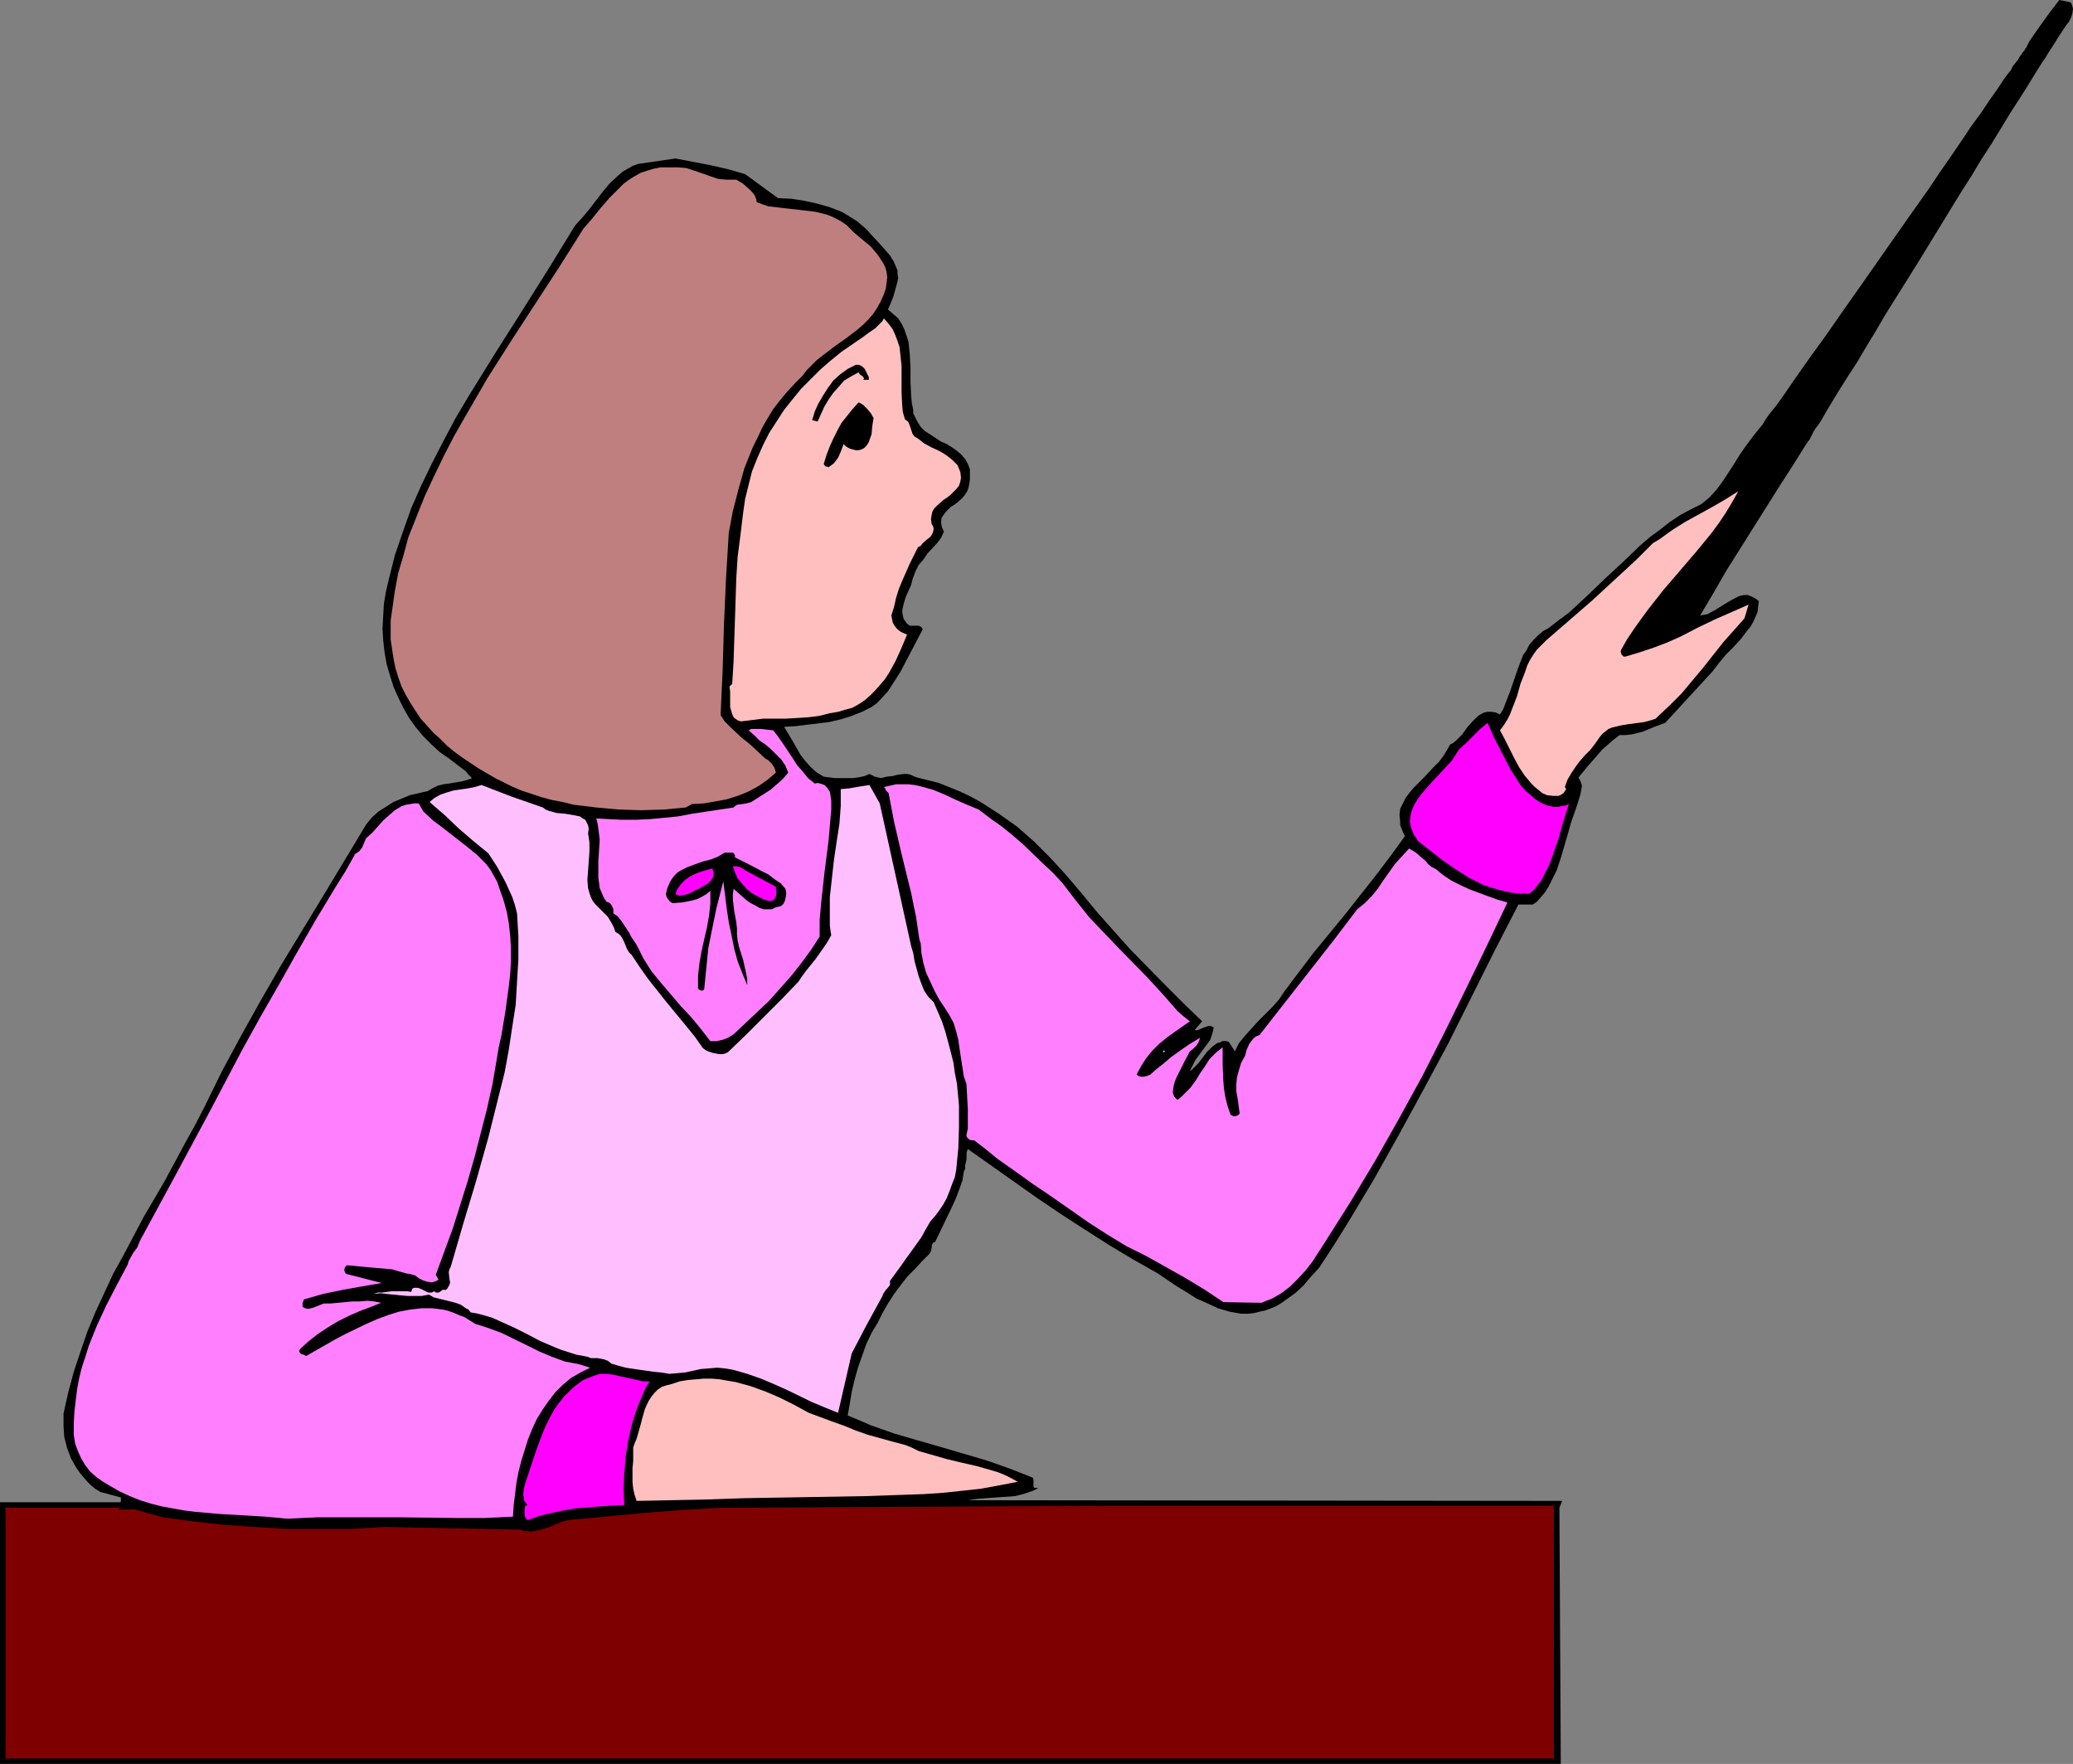 <?xml version="1.0" encoding="UTF-8" standalone="no"?>
<svg
   version="1.0"
   width="129.766mm"
   height="110.401mm"
   id="svg22"
   sodipodi:docname="Presenter 21.wmf"
   xmlns:inkscape="http://www.inkscape.org/namespaces/inkscape"
   xmlns:sodipodi="http://sodipodi.sourceforge.net/DTD/sodipodi-0.dtd"
   xmlns="http://www.w3.org/2000/svg"
   xmlns:svg="http://www.w3.org/2000/svg">
  <rect width="100%" height="100%" fill="#808080" stroke="none"/>
  <sodipodi:namedview
     id="namedview22"
     pagecolor="#ffffff"
     bordercolor="#000000"
     borderopacity="0.25"
     inkscape:showpageshadow="2"
     inkscape:pageopacity="0.0"
     inkscape:pagecheckerboard="0"
     inkscape:deskcolor="#d1d1d1"
     inkscape:document-units="mm" />
  <defs
     id="defs1">
    <pattern
       id="WMFhbasepattern"
       patternUnits="userSpaceOnUse"
       width="6"
       height="6"
       x="0"
       y="0" />
  </defs>
  <path
     style="fill:#000000;fill-opacity:1;fill-rule:evenodd;stroke:none"
     d="m 490.132,0.97 0.162,0.485 0.162,0.646 -0.162,1.131 -0.323,0.97 -0.485,0.97 -0.646,0.808 -0.646,0.97 -0.646,0.97 -0.646,0.97 -0.485,0.808 -0.485,0.808 -0.646,0.97 -0.646,0.97 -0.646,1.131 -0.808,1.131 -1.616,2.586 -1.778,2.909 -1.939,3.07 -2.101,3.232 -2.262,3.717 -2.262,3.717 -2.424,3.717 -2.424,4.04 -2.586,4.04 -10.181,16.645 -5.171,8.242 -2.424,3.879 -2.262,3.879 -2.262,3.717 -2.101,3.555 -2.101,3.232 -1.939,3.07 -1.778,2.909 -1.454,2.424 -0.646,1.131 -0.646,1.131 -0.646,0.97 -0.646,0.808 -0.485,0.808 -0.323,0.646 -0.323,0.646 -0.323,0.646 -0.323,0.323 -0.162,0.323 -0.162,0.162 v 0 l -3.232,5.171 -3.232,5.01 -6.302,10.02 -6.302,10.02 -3.07,5.333 -3.07,5.171 0.808,-0.162 0.97,-0.162 0.808,-0.485 0.97,-0.485 1.778,-1.131 1.616,-0.97 1.778,-0.97 0.808,-0.323 0.808,-0.162 h 0.97 l 0.808,0.323 0.97,0.485 0.808,0.646 -0.162,1.293 -0.162,1.293 -0.485,1.131 -0.485,1.131 -0.646,1.131 -0.808,0.97 -1.454,1.939 -1.778,1.939 -1.778,1.778 -1.616,1.939 -1.616,2.101 -11.15,12.12 -2.586,0.97 -2.747,1.131 -1.293,0.323 -1.293,0.323 -1.454,0.162 h -1.454 l -1.454,1.131 -1.293,1.131 -1.293,1.131 -1.131,1.293 -2.262,2.586 -2.262,2.747 0.485,0.97 0.323,0.97 -0.162,0.97 -0.162,0.97 -0.646,2.101 -0.646,1.939 -0.97,2.747 -0.808,2.909 -1.616,5.495 -0.97,2.909 -1.293,2.586 -0.646,1.293 -0.808,1.293 -0.97,1.131 -0.97,1.131 -0.485,0.323 -0.485,0.323 h -1.131 -0.646 -0.485 -1.131 l -5.656,10.989 -5.494,10.989 -5.494,10.989 -5.818,10.828 -5.818,10.666 -5.979,10.666 -6.302,10.504 -3.232,5.171 -3.394,5.171 -1.939,2.101 -1.778,2.101 -1.939,1.778 -2.262,1.616 -1.131,0.808 -1.131,0.646 -1.131,0.485 -1.293,0.485 -1.454,0.323 -1.293,0.323 -1.454,0.162 h -1.616 l -2.747,-0.485 -2.747,-0.808 -2.424,-1.131 -2.586,-1.131 -2.262,-1.454 -2.424,-1.454 -4.525,-3.071 -5.979,-3.394 -5.656,-3.394 -5.818,-3.717 -5.494,-3.555 -5.494,-3.717 -5.494,-3.879 -10.989,-7.757 -0.162,0.323 -0.162,0.646 v 1.454 l -0.323,1.454 v 0.808 l -0.323,0.646 -0.323,2.101 -0.808,2.262 -0.808,2.101 -0.97,2.101 -1.939,4.04 -1.939,4.04 -0.485,0.162 -0.162,0.323 -0.162,0.323 v 0.485 l -0.162,0.808 -0.162,0.323 -0.162,0.323 -1.778,1.778 -1.778,1.939 -1.778,1.778 -1.616,2.101 -1.454,1.939 -1.454,2.262 -1.293,2.262 -1.131,2.262 -1.454,2.424 -1.293,2.747 -0.97,2.747 -0.97,2.747 -0.808,2.909 -0.646,2.747 -0.485,2.909 -0.485,2.747 2.747,1.131 2.586,1.131 5.494,1.939 5.494,1.616 5.656,1.616 10.989,3.232 5.494,1.939 5.333,2.101 0.162,0.485 v 0.323 0.97 0.323 l 0.162,0.323 h 0.323 0.323 0.323 l -0.808,0.485 -0.808,0.323 -1.939,0.646 -1.939,0.485 -2.262,0.162 -2.262,0.162 -2.262,0.162 -2.101,0.162 -2.262,0.323 140.592,0.162 -0.646,1.616 0.323,60.602 H 0 v -61.895 h 28.442 l 0.162,-0.162 v -0.323 -0.323 -0.323 l -2.424,-0.646 -1.131,-0.323 -1.293,-0.323 -1.293,-0.808 -0.97,-0.808 -0.97,-0.97 -0.808,-0.97 -0.808,-0.97 -0.808,-1.131 -0.646,-1.131 -0.646,-1.131 -0.485,-1.293 -0.485,-1.293 -0.646,-2.586 -0.162,-2.586 v -2.909 l 1.131,-5.01 1.293,-4.848 1.616,-4.848 1.616,-4.687 1.939,-4.687 2.101,-4.525 2.101,-4.525 2.424,-4.363 4.686,-8.888 5.01,-8.565 4.686,-8.727 2.424,-4.363 2.262,-4.363 4.202,-8.565 4.525,-8.403 4.686,-8.403 4.848,-8.403 10.019,-16.484 10.019,-16.645 1.293,-1.616 1.616,-1.454 1.778,-1.131 1.778,-1.131 1.939,-0.808 1.939,-0.808 2.101,-0.485 2.101,-0.485 1.131,-0.646 1.293,-0.646 1.293,-0.323 1.293,-0.162 2.909,-0.485 1.293,-0.323 1.293,-0.485 -0.808,-0.808 -0.646,-0.808 -1.939,-1.454 -2.101,-1.616 -2.101,-1.454 -1.939,-1.778 -1.939,-1.939 -1.778,-2.101 -1.616,-2.262 -1.293,-2.262 -1.293,-2.586 -1.131,-2.586 -0.808,-2.586 -0.808,-2.747 -0.485,-2.747 -0.323,-2.909 -0.162,-2.747 0.162,-2.909 0.162,-2.909 0.485,-2.909 0.646,-2.747 1.454,-5.818 1.939,-5.656 1.939,-5.495 2.424,-5.495 2.586,-5.333 2.747,-5.333 2.747,-5.171 3.07,-5.171 6.302,-10.181 6.464,-10.181 6.302,-10.02 3.07,-5.01 3.07,-5.01 1.778,-1.939 1.616,-1.939 1.616,-2.101 1.616,-2.101 1.616,-1.939 1.939,-1.778 1.131,-0.97 1.131,-0.646 1.131,-0.646 1.293,-0.485 8.888,-1.293 4.202,0.808 4.202,0.808 4.202,0.97 3.878,1.131 7.757,5.656 3.232,0.162 3.07,0.485 2.909,0.646 2.909,0.808 2.909,1.131 1.131,0.646 1.293,0.808 1.293,0.808 1.131,0.97 1.131,0.97 0.97,1.131 2.262,2.424 1.131,1.293 1.131,1.293 0.808,1.293 0.646,1.454 0.323,0.808 v 0.808 l 0.162,0.97 -0.162,0.808 -0.485,1.778 -0.485,1.778 -0.646,1.616 -0.646,1.454 1.293,1.131 1.131,0.97 0.808,1.293 0.646,1.293 0.485,1.454 0.485,1.454 0.162,1.454 0.162,1.616 0.162,3.07 v 3.394 l 0.162,3.394 0.162,1.616 0.323,1.616 v 0.808 l 0.323,0.646 0.646,1.293 0.808,1.293 0.97,0.97 1.293,0.808 2.424,1.616 1.454,0.646 1.293,0.808 1.131,0.808 0.97,0.808 0.97,1.131 0.646,1.131 0.485,1.293 v 0.808 0.808 0.808 l -0.162,0.97 -0.162,0.97 -0.323,0.808 -0.485,0.808 -0.646,0.808 -1.293,1.131 -0.646,0.485 -0.808,0.485 -1.131,1.131 -0.485,0.646 -0.485,0.646 -0.162,0.646 v 0.808 l 0.162,0.97 0.485,0.97 -0.646,1.454 -0.97,1.293 -2.262,2.424 -0.97,1.454 -1.131,1.293 -0.808,1.616 -0.646,1.778 -0.323,1.293 -0.646,1.454 -0.646,1.454 -0.485,1.616 -0.323,1.454 v 0.646 l 0.162,0.808 0.162,0.646 0.323,0.485 0.485,0.646 0.646,0.485 h 0.808 1.293 l 0.323,0.162 0.323,0.162 0.323,0.485 -5.333,10.181 -1.454,2.262 -1.454,2.262 -1.778,1.939 -0.97,0.97 -1.131,0.808 -2.262,1.131 -2.424,0.97 -2.586,0.808 -2.747,0.646 -2.586,0.323 -2.747,0.323 -2.586,0.323 -2.747,0.162 1.939,3.232 1.939,3.394 1.131,1.454 1.293,1.454 1.454,1.293 1.616,0.97 2.586,0.323 h 2.909 1.454 l 1.293,-0.162 1.454,-0.323 1.131,-0.485 0.646,0.323 0.646,0.323 0.646,0.162 0.808,0.162 1.293,-0.323 1.454,-0.162 1.293,-0.323 1.454,-0.162 h 0.646 l 0.808,0.162 0.646,0.323 0.808,0.323 2.586,0.646 2.586,0.646 2.424,0.97 2.424,0.97 2.424,1.131 2.424,1.293 2.262,1.454 2.262,1.454 4.363,3.071 4.04,3.555 3.878,3.879 3.555,3.879 3.717,4.363 3.717,4.525 3.878,4.363 4.04,4.525 8.565,8.727 4.202,4.202 4.202,4.04 -1.778,2.101 h 0.646 l 0.485,-0.162 1.131,-0.485 0.485,-0.162 0.485,-0.162 h 0.646 l 0.646,0.323 -0.162,0.808 -0.162,0.646 -0.485,1.454 -0.808,1.131 -0.97,1.293 -1.778,2.424 -0.646,1.293 -0.646,1.293 0.485,-0.323 0.485,-0.485 1.131,-1.131 1.939,-2.586 1.131,-1.131 0.646,-0.485 0.646,-0.485 0.646,-0.162 0.646,-0.323 h 0.808 l 0.646,0.162 1.454,2.262 0.97,-1.939 1.454,-1.778 1.454,-1.616 1.616,-1.778 3.232,-3.232 1.616,-1.778 1.293,-1.939 3.394,-4.525 3.555,-4.687 7.434,-9.05 7.272,-9.211 3.555,-4.687 3.394,-4.687 -0.485,-0.97 -0.323,-0.808 -0.323,-0.808 v -0.808 l -0.162,-1.616 0.162,-1.454 0.646,-1.293 0.646,-1.293 0.97,-1.293 0.97,-1.131 2.424,-2.424 2.262,-2.424 1.293,-1.293 0.97,-1.293 0.808,-1.293 0.808,-1.454 0.646,-0.323 0.808,-0.646 1.454,-1.454 1.131,-1.616 1.293,-1.454 0.646,-0.646 0.646,-0.646 0.808,-0.485 0.646,-0.323 0.808,-0.162 h 0.97 l 0.97,0.162 0.97,0.485 0.808,-1.293 0.485,-1.293 1.131,-2.909 1.939,-5.656 1.131,-2.909 0.808,-1.131 0.646,-1.293 0.97,-1.131 1.131,-1.131 1.131,-0.97 1.454,-0.808 2.262,-1.778 2.424,-1.778 4.363,-4.04 4.202,-4.04 4.363,-4.04 4.202,-4.04 2.101,-1.778 2.424,-1.778 2.262,-1.778 2.424,-1.616 2.424,-1.293 2.586,-1.293 0.97,-0.808 0.97,-0.808 1.616,-1.778 1.454,-1.939 2.747,-4.202 1.293,-2.101 1.454,-2.101 1.454,-1.939 0.485,-0.646 0.646,-0.808 0.646,-0.808 0.808,-0.97 0.646,-1.131 0.808,-1.131 1.939,-2.424 1.939,-2.747 2.101,-3.07 2.262,-3.232 2.424,-3.394 2.586,-3.555 2.586,-3.717 2.586,-3.717 2.747,-3.879 11.312,-16.161 5.494,-7.757 2.586,-3.879 2.586,-3.717 2.424,-3.555 2.262,-3.394 2.262,-3.07 1.939,-2.909 1.939,-2.747 1.616,-2.424 0.808,-1.131 0.808,-0.97 0.485,-0.97 0.646,-0.808 0.646,-0.808 0.323,-0.646 0.485,-0.646 0.323,-0.485 0.323,-0.323 0.162,-0.323 v -0.162 h 0.162 l 0.808,-1.616 0.97,-1.454 1.939,-2.747 2.101,-2.909 L 487.223,0 l 1.616,0.323 0.808,0.162 0.323,0.162 z"
     id="path1" />
  <path
     style="fill:#bf7f7f;fill-opacity:1;fill-rule:evenodd;stroke:none"
     d="m 174.205,42.502 1.616,0.97 1.454,1.293 0.646,0.646 0.646,0.808 0.323,0.808 0.162,0.808 1.293,0.485 1.454,0.485 2.747,0.323 5.656,0.646 2.747,0.323 2.586,0.646 1.293,0.485 1.293,0.646 1.131,0.646 1.131,0.808 1.778,1.778 1.939,1.616 1.939,1.616 1.616,1.939 0.646,0.97 0.646,0.97 0.485,0.97 0.323,1.131 0.162,1.293 -0.162,1.293 -0.162,1.293 -0.485,1.454 -0.808,1.778 -0.808,1.454 -0.97,1.454 -1.131,1.293 -1.131,1.131 -1.293,1.131 -2.747,2.101 -2.747,1.939 -2.747,2.101 -1.454,1.131 -2.424,2.424 -0.97,1.293 -1.939,1.939 -1.778,1.939 -1.616,1.939 -1.616,2.101 -1.293,2.101 -1.293,2.262 -1.131,2.424 -1.131,2.262 -0.97,2.424 -0.97,2.424 -1.454,5.171 -1.293,5.01 -0.97,5.171 -0.646,10.666 -0.485,10.828 -0.323,10.989 -0.485,10.666 0.97,1.454 1.293,1.293 2.747,2.586 1.454,1.131 1.293,1.131 2.747,2.586 0.808,0.485 0.808,0.808 0.646,0.97 0.323,1.131 -2.101,1.778 -2.101,1.454 -2.424,1.293 -2.424,0.97 -2.586,0.808 -2.586,0.485 -2.747,0.485 -2.909,0.162 -1.454,0.808 -5.171,0.485 -5.333,0.162 -5.333,-0.162 -5.333,-0.485 -5.333,-0.646 -2.586,-0.646 -2.586,-0.485 -2.424,-0.646 -2.424,-0.808 -2.424,-0.808 -2.262,-0.97 -3.878,-1.939 -3.878,-2.262 -3.878,-2.586 -1.778,-1.293 -1.778,-1.454 -1.616,-1.616 -1.778,-1.616 -1.454,-1.616 -1.454,-1.616 -1.293,-1.939 -1.131,-1.778 -1.131,-1.939 -0.97,-1.939 -0.808,-2.262 -0.646,-2.101 -0.485,-2.424 -0.323,-2.101 -0.323,-2.262 v -2.262 -2.262 l 0.323,-2.262 0.646,-4.525 0.808,-4.363 1.293,-4.363 1.131,-4.202 1.939,-4.848 1.939,-4.848 2.262,-4.848 2.262,-4.687 2.424,-4.687 2.586,-4.525 5.333,-9.211 5.656,-8.888 11.474,-17.615 5.494,-8.727 2.101,-2.424 1.939,-2.424 2.101,-2.424 2.262,-2.262 1.131,-1.131 1.293,-0.97 1.293,-0.808 1.454,-0.808 1.454,-0.485 1.616,-0.485 1.616,-0.323 h 1.939 1.131 1.131 l 1.939,0.162 1.939,0.646 1.939,0.646 1.778,0.646 1.939,0.646 1.939,0.162 h 1.131 z"
     id="path2" />
  <path
     style="fill:#ffbfbf;fill-opacity:1;fill-rule:evenodd;stroke:none"
     d="m 214.12,99.225 0.485,0.323 0.323,0.323 0.323,0.808 0.323,0.97 0.323,0.97 0.485,0.646 0.808,0.485 1.454,1.131 1.778,0.97 1.778,0.808 1.616,0.97 1.454,1.131 0.646,0.646 0.646,0.646 0.323,0.808 0.323,0.808 0.162,1.293 -0.162,0.97 -0.323,0.97 -0.646,0.808 -0.646,0.646 -0.808,0.808 -0.646,0.485 -0.97,0.646 -1.454,1.293 -0.646,0.646 -0.485,0.808 -0.162,0.808 -0.162,0.97 0.162,1.131 0.323,0.485 0.162,0.646 -0.162,0.808 -0.323,0.646 -0.323,0.485 -0.646,0.485 -1.131,0.97 -0.485,0.646 -0.646,0.323 -1.939,3.879 -1.778,4.04 -0.808,1.939 -0.646,2.101 -0.485,2.101 -0.646,2.101 0.162,0.808 0.162,0.808 0.323,0.646 0.485,0.646 0.485,0.485 0.646,0.485 1.454,0.646 -1.293,3.071 -1.454,3.232 -1.616,2.909 -0.97,1.454 -1.131,1.293 -1.131,1.293 -1.131,1.131 -1.293,1.131 -1.454,0.97 -1.454,0.808 -1.778,0.485 -1.616,0.485 -1.939,0.323 -2.586,0.646 -2.586,0.323 -2.586,0.162 -2.747,0.162 h -2.747 -2.586 l -2.586,0.323 -2.586,0.323 -0.646,-0.162 -0.485,-0.323 -0.485,-0.323 -0.323,-0.485 -0.323,-0.97 -0.323,-1.131 v -2.424 -1.293 l -0.162,-1.131 0.646,-0.646 0.162,-2.586 0.162,-2.586 0.162,-5.01 0.162,-4.848 0.323,-10.02 0.323,-5.01 0.646,-5.01 0.646,-5.333 0.485,-3.394 0.808,-3.232 0.808,-3.232 1.293,-3.232 1.293,-2.909 1.454,-2.909 1.778,-2.747 1.778,-2.747 1.939,-2.424 2.101,-2.586 2.262,-2.262 2.262,-2.262 2.424,-2.101 2.586,-2.101 2.586,-1.778 2.586,-1.778 0.646,-0.485 0.646,-0.485 1.454,-0.97 1.131,-1.131 0.646,-0.646 0.323,-0.646 1.131,1.293 0.97,1.293 0.646,1.454 0.485,1.293 0.485,1.454 0.162,1.454 0.323,3.07 v 3.232 3.07 l 0.162,3.232 0.162,1.454 z"
     id="path3" />
  <path
     style="fill:#000000;fill-opacity:1;fill-rule:evenodd;stroke:none"
     d="m 205.555,89.206 v 0.646 h -1.293 l 0.162,-0.323 -0.162,-0.323 -0.323,-0.323 -0.323,-0.162 -0.323,-0.323 -0.162,-0.323 -1.778,0.97 -1.616,0.97 -1.293,1.454 -1.293,1.454 -1.131,1.616 -0.97,1.616 -1.616,3.555 -1.293,-0.323 0.646,-2.101 0.808,-1.778 1.131,-1.939 1.131,-1.778 1.293,-1.778 1.616,-1.454 1.778,-1.293 1.939,-0.97 h 0.646 l 0.485,0.162 0.485,0.323 0.485,0.485 0.485,0.97 z"
     id="path4" />
  <path
     style="fill:#000000;fill-opacity:1;fill-rule:evenodd;stroke:none"
     d="m 206.686,98.902 -0.323,1.939 -0.162,1.939 -0.323,0.808 -0.323,0.97 -0.485,0.808 -0.646,0.646 -0.646,0.323 -0.646,0.162 h -0.646 l -0.646,-0.162 -0.646,-0.162 -0.646,-0.323 -0.485,-0.323 -0.485,-0.485 -0.646,1.778 -0.646,1.454 -0.485,0.646 -0.485,0.646 -0.646,0.485 -0.646,0.485 -0.323,-0.162 h -0.323 l -0.323,-0.323 -0.162,-0.323 0.646,-2.101 0.808,-2.101 0.808,-1.778 0.97,-1.939 0.97,-1.778 1.293,-1.616 1.293,-1.616 1.454,-1.616 0.646,0.323 0.485,0.323 0.97,0.97 0.808,0.97 z"
     id="path5" />
  <path
     style="fill:#ffbfbf;fill-opacity:1;fill-rule:evenodd;stroke:none"
     d="m 411.272,116.194 -1.454,2.586 -1.454,2.424 -1.616,2.424 -1.778,2.424 -3.717,4.525 -3.878,4.525 -3.878,4.525 -3.555,4.525 -1.778,2.424 -1.616,2.262 -1.616,2.424 -1.454,2.586 v 0.485 l 0.162,0.485 0.485,0.485 h 0.485 l 3.232,-0.97 3.394,-1.131 3.394,-1.293 3.232,-1.454 3.717,-1.939 4.04,-1.939 4.04,-1.778 4.04,-1.778 -0.97,3.232 -2.424,2.747 -2.586,2.909 -4.848,6.141 -2.586,3.07 -2.424,2.909 -2.747,2.747 -2.747,2.586 -0.646,0.646 -0.97,0.323 -1.778,0.485 -3.717,0.485 -1.939,0.323 -1.939,0.485 -0.808,0.323 -0.808,0.646 -0.646,0.485 -0.646,0.808 -1.131,1.616 -1.131,1.454 -1.293,1.293 -1.131,1.293 -0.97,1.293 -0.97,1.454 -0.97,1.616 -0.646,1.778 0.323,0.485 -0.323,0.485 -0.323,0.485 -0.485,0.323 -0.646,0.323 h -1.293 l -1.454,-0.162 -1.131,-0.485 -0.97,-0.808 -0.808,-0.646 -0.808,-0.808 -1.616,-1.939 -1.293,-1.939 -1.131,-2.101 -1.131,-2.262 -1.131,-2.262 -1.131,-2.101 0.97,-1.293 0.808,-1.293 0.646,-1.293 0.485,-1.293 1.131,-2.909 0.808,-2.909 1.131,-2.909 0.485,-1.454 0.646,-1.293 0.808,-1.293 0.808,-1.131 1.131,-1.131 1.131,-1.131 10.827,-9.373 10.504,-9.696 1.293,-1.293 1.293,-1.293 1.293,-1.293 1.616,-0.97 2.909,-2.101 3.07,-1.939 3.232,-1.778 3.232,-1.778 3.07,-1.778 z"
     id="path6" />
  <path
     style="fill:#ff00ff;fill-opacity:1;fill-rule:evenodd;stroke:none"
     d="m 359.721,185.684 1.131,1.293 1.131,0.97 1.293,1.131 1.293,0.808 1.454,0.646 1.616,0.323 h 0.97 l 0.808,-0.162 0.97,-0.162 0.808,-0.323 -0.97,2.909 -0.808,2.747 -0.808,2.909 -0.97,2.747 -0.97,2.747 -1.293,2.586 -0.646,1.293 -1.778,2.262 -1.131,0.97 h -1.939 l -1.939,-0.162 -1.778,-0.323 -1.778,-0.485 -1.778,-0.485 -1.778,-0.646 -1.616,-0.808 -1.616,-0.808 -3.07,-1.939 -3.07,-2.101 -2.909,-2.262 -3.07,-2.424 -0.485,-0.808 -0.485,-0.646 -0.646,-1.616 -0.323,-1.454 0.162,-1.454 0.323,-1.293 0.646,-1.454 0.808,-1.293 0.97,-1.293 2.262,-2.586 2.424,-2.586 2.262,-2.424 0.97,-1.454 0.808,-1.293 1.616,-1.454 1.778,-1.778 1.616,-1.616 1.778,-1.454 1.616,3.717 1.939,3.717 1.939,3.717 z"
     id="path7" />
  <path
     style="fill:#ff7fff;fill-opacity:1;fill-rule:evenodd;stroke:none"
     d="m 182.931,172.756 1.131,1.454 1.131,1.616 2.262,3.394 1.131,1.778 1.293,1.454 1.293,1.616 1.616,1.293 0.646,-0.162 0.646,0.162 0.485,0.162 0.485,0.162 0.646,0.646 0.646,0.97 0.162,0.97 0.162,1.131 v 0.97 1.131 l -0.323,3.717 -0.323,3.717 -0.97,7.595 -0.808,7.434 -0.323,3.717 v 3.879 l -2.101,3.232 -2.262,3.071 -2.424,3.071 -2.586,2.909 -2.586,2.909 -2.747,2.586 -5.656,5.333 -1.293,0.808 -1.293,0.485 -1.454,0.323 h -1.454 l -2.262,-2.909 -2.262,-2.747 -2.424,-2.586 -4.686,-5.495 -2.262,-2.747 -1.939,-3.071 -0.808,-1.616 -0.808,-1.616 -1.293,-1.939 -0.485,-0.97 -0.646,-0.97 -1.293,-1.939 -0.808,-0.97 -0.97,-0.646 v -0.97 l -0.323,-0.808 -0.485,-0.646 -0.323,-0.162 -0.485,-0.162 -0.646,-0.97 -0.485,-1.131 -0.485,-1.131 -0.162,-1.293 -0.162,-1.131 v -1.293 -2.586 l 0.162,-2.586 0.162,-2.586 -0.323,-2.586 -0.162,-1.131 -0.323,-1.293 5.979,0.323 h 3.394 l 3.394,-0.162 3.394,-0.323 3.232,-0.323 3.394,-0.646 3.232,-0.485 6.464,-0.97 0.323,-0.323 0.485,-0.323 1.131,-0.162 1.131,-0.162 1.131,-0.323 2.262,-1.454 2.262,-1.454 2.262,-1.939 0.97,-0.97 0.97,-1.131 -0.646,-1.616 -0.97,-1.454 -1.131,-1.131 -1.293,-1.293 -1.293,-1.131 -1.454,-0.97 -1.293,-1.293 -1.293,-1.131 0.646,-0.323 h 0.808 1.454 l 1.454,0.162 z"
     id="path8" />
  <path
     style="fill:#ff7fff;fill-opacity:1;fill-rule:evenodd;stroke:none"
     d="m 251.288,208.794 1.616,2.101 1.616,2.101 3.232,4.04 3.394,3.555 3.555,3.717 6.949,7.111 3.555,3.879 3.394,3.879 1.293,1.131 1.616,1.293 -3.717,2.586 -1.778,1.293 -1.778,1.454 -1.616,1.616 -1.454,1.778 -1.131,1.778 -1.131,2.101 0.485,0.323 0.485,0.162 h 0.808 l 0.646,-0.162 0.808,-0.323 1.454,-1.293 1.454,-1.131 2.101,-1.778 2.262,-1.616 2.101,-1.454 2.424,-1.454 -0.323,0.97 -0.485,0.808 -0.808,0.808 -0.808,0.646 -1.293,2.424 -1.131,2.262 -0.646,1.293 -0.485,1.131 -0.323,1.293 -0.162,1.293 0.162,0.485 0.162,0.485 0.323,0.323 0.485,0.485 0.97,-0.808 0.646,-0.646 1.454,-1.454 1.293,-1.778 0.97,-1.616 1.131,-1.616 1.131,-1.778 1.454,-1.454 0.808,-0.646 0.808,-0.646 v 4.04 l 0.162,3.879 0.162,1.939 0.323,1.939 0.485,1.939 0.646,1.939 0.162,0.323 0.646,0.323 h 0.323 l 0.485,-0.162 0.323,-0.162 0.323,-0.323 -0.485,-3.555 -0.323,-1.778 v -1.616 l 0.162,-1.616 0.485,-1.778 0.485,-1.616 0.97,-1.778 0.162,-0.646 0.162,-0.646 0.646,-1.454 0.485,-0.646 0.485,-0.646 0.646,-0.485 0.808,-0.323 5.818,-7.434 5.818,-7.434 5.818,-7.434 5.656,-7.434 1.778,-1.454 1.616,-1.616 1.454,-1.778 1.293,-1.939 2.747,-3.879 1.616,-1.778 1.778,-1.939 0.808,0.485 0.808,0.485 1.454,1.293 0.808,0.646 0.646,0.808 0.808,0.646 0.97,0.485 1.778,1.454 1.939,1.293 2.262,1.131 2.101,0.97 4.363,1.616 2.262,0.808 2.262,0.646 -4.848,10.181 -5.01,10.343 -5.01,10.181 -5.171,10.181 -5.494,10.02 -5.656,10.02 -5.818,9.696 -6.141,9.696 -1.454,2.262 -1.454,2.262 -1.616,2.101 -1.778,1.939 -1.939,1.939 -2.101,1.616 -2.262,1.293 -1.293,0.485 -1.131,0.485 -9.05,-0.162 -4.363,-2.909 -4.525,-2.747 -9.211,-5.171 -4.848,-2.424 -4.525,-2.747 -4.525,-2.909 -4.363,-3.071 -5.818,-4.04 -2.909,-1.939 -2.909,-2.101 -5.494,-3.879 -2.747,-2.262 -2.747,-2.101 h -0.646 l -0.485,-0.162 -0.485,-0.485 -0.162,-0.323 v -0.323 l 0.323,-1.454 v -1.616 -2.909 l -0.162,-2.909 -0.162,-3.07 -0.646,-1.939 -0.323,-2.101 -0.646,-4.202 -0.323,-2.262 -0.485,-1.939 -0.646,-2.101 -0.97,-1.778 -1.131,-1.778 -1.293,-1.939 -1.131,-2.101 -0.97,-2.101 -0.97,-2.101 -0.646,-2.262 -0.485,-2.424 -0.162,-2.262 -0.323,-0.97 -0.162,-1.131 -0.646,-4.363 -0.485,-2.262 -0.646,-3.232 -0.808,-3.232 -1.616,-6.626 -1.616,-6.949 -1.293,-6.787 -0.646,-0.646 -0.162,-0.485 -0.323,-0.323 1.454,-0.323 1.454,-0.323 h 1.454 1.454 l 1.454,0.162 1.454,0.323 2.909,0.808 2.747,1.131 2.747,1.293 2.586,1.131 2.747,1.131 2.747,2.101 2.747,1.939 2.586,2.101 2.424,2.101 4.525,4.363 2.424,2.262 z"
     id="path9" />
  <path
     style="fill:#ffbfff;fill-opacity:1;fill-rule:evenodd;stroke:none"
     d="m 208.141,190.047 7.434,33.775 0.485,1.616 0.323,1.939 0.97,3.555 0.646,1.778 0.646,1.616 0.97,1.454 0.646,0.646 0.646,0.646 0.97,2.262 0.97,2.262 0.808,2.424 0.646,2.424 0.646,2.424 0.646,2.586 0.323,2.424 0.485,2.424 0.485,5.171 v 5.171 l -0.162,5.01 -0.485,5.01 -0.323,1.778 -0.646,1.616 -0.646,1.778 -0.646,1.616 -0.808,1.454 -0.97,1.454 -0.97,1.293 -1.131,1.293 -1.131,1.939 -0.97,1.778 -2.424,3.394 -1.293,1.778 -1.131,1.616 -2.586,3.555 v 0.485 0.485 l -0.646,0.808 -0.323,0.323 -0.323,0.485 -0.323,0.485 -0.162,0.485 -3.717,6.787 -1.778,3.394 -1.778,3.394 -3.232,14.06 -3.232,-1.293 -3.07,-1.293 -5.979,-2.909 -2.909,-1.293 -3.07,-1.293 -3.232,-1.131 -3.394,-0.97 -0.97,-0.162 -0.97,-0.162 -1.778,-0.162 -1.939,0.162 -1.939,0.162 -3.717,0.808 -1.778,0.162 -1.939,0.162 -1.939,-0.323 -1.778,-0.162 -3.394,-0.485 -3.232,-0.485 -1.778,-0.485 -1.616,-0.485 -0.808,-0.646 -0.808,-0.323 -0.808,-0.162 -0.808,-0.162 h -1.616 l -0.808,-0.323 -0.808,-0.162 -1.778,-0.323 -3.555,-1.131 -1.616,-0.646 -3.394,-1.454 -3.07,-1.616 -3.232,-1.616 -3.232,-1.454 -1.778,-0.808 -1.616,-0.485 -1.778,-0.485 -1.778,-0.323 -0.485,-0.646 -0.646,-0.323 -1.131,-0.808 -1.293,-0.485 -1.293,-0.323 -1.293,-0.323 -1.293,-0.323 -1.293,-0.323 -1.131,-0.646 -1.778,0.323 h -1.616 -1.616 l -1.778,-0.162 -3.232,-0.323 -1.454,-0.162 -1.616,0.162 0.97,-0.323 h 0.97 l 2.424,-0.323 h 2.424 1.131 l 0.97,0.162 0.162,-0.485 0.162,-0.323 0.323,-0.162 h 0.323 0.646 l 0.808,0.323 1.616,0.808 h 0.808 l 0.323,-0.162 0.323,-0.162 0.323,0.323 h 0.323 0.323 l 0.323,-0.162 0.646,-0.485 h 0.323 0.485 l 0.323,-0.323 0.162,-0.323 0.323,-0.485 0.162,-0.646 -0.162,-0.808 -0.162,-1.616 0.162,-0.646 0.323,-0.646 2.909,-10.02 3.07,-10.181 2.909,-10.343 1.293,-5.171 1.293,-5.171 1.293,-5.171 0.97,-5.333 0.808,-5.333 0.808,-5.171 0.323,-5.495 0.323,-5.333 v -5.333 l -0.323,-5.495 -0.485,-1.939 -0.646,-1.939 -0.808,-1.778 -0.808,-1.778 -1.939,-3.555 -2.101,-3.232 -3.555,-2.909 -3.394,-2.909 -3.394,-3.232 -3.555,-3.07 1.131,-0.97 1.454,-0.808 1.454,-0.485 1.616,-0.485 3.394,-0.485 1.616,-0.323 1.616,-0.485 7.11,2.747 3.717,1.293 3.717,1.293 0.646,0.485 0.808,0.323 1.778,0.485 1.939,0.162 1.939,0.323 1.616,0.323 0.646,0.485 0.646,0.323 0.323,0.646 0.323,0.646 0.162,0.808 -0.162,1.131 0.162,0.97 0.162,1.131 v 2.262 l -0.162,2.262 -0.162,2.262 -0.162,2.101 0.162,1.939 0.323,1.131 0.323,0.97 0.485,0.97 0.646,0.808 0.808,0.808 0.646,0.646 1.454,1.454 0.97,1.616 0.485,0.97 0.323,0.97 0.808,0.485 0.485,0.485 0.485,0.808 0.323,0.646 0.323,0.808 0.323,0.808 0.485,0.808 0.646,0.646 1.939,2.909 1.939,2.747 4.363,5.495 4.525,5.495 2.101,2.586 1.939,2.747 0.646,0.485 0.646,0.323 0.97,0.323 0.808,0.162 0.808,0.162 h 0.808 l 0.646,-0.162 0.646,-0.323 4.363,-4.202 4.202,-4.202 4.202,-4.202 3.878,-4.04 0.97,-1.454 0.97,-1.293 2.101,-2.586 1.939,-2.747 0.97,-1.454 0.808,-1.454 -0.323,-2.262 v -2.262 -2.262 -2.262 l 0.485,-4.363 0.485,-4.363 0.646,-4.363 0.646,-4.202 0.323,-4.202 v -1.939 -2.101 l 1.939,-0.162 1.778,-0.323 3.07,-0.485 z"
     id="path10" />
  <path
     style="fill:#ff7fff;fill-opacity:1;fill-rule:evenodd;stroke:none"
     d="m 100.192,191.987 2.262,2.101 2.586,1.939 5.171,4.04 2.586,2.101 1.131,1.131 1.131,1.131 0.97,1.293 0.808,1.454 0.808,1.454 0.485,1.454 0.97,2.747 0.808,2.909 0.485,2.747 0.323,2.909 0.162,2.909 v 3.071 l -0.162,2.909 -0.323,2.909 -0.808,5.979 -0.97,5.818 -0.646,2.909 -0.485,2.909 -0.97,5.656 -1.293,5.818 -1.454,5.656 -1.454,5.656 -1.616,5.656 -1.778,5.656 -1.778,5.656 -4.04,10.989 0.646,1.131 -0.485,0.323 -0.485,0.162 -0.485,0.162 h -0.323 l -0.97,-0.162 -0.97,-0.323 -0.97,-0.485 -0.808,-0.646 -1.131,-0.323 -0.97,-0.162 -1.778,-0.485 -1.616,-0.485 -3.717,-0.323 -3.555,-0.323 -3.394,-0.323 -0.323,0.323 -0.162,0.162 -0.162,0.646 0.162,0.485 0.162,0.323 0.323,0.162 8.242,2.101 -4.686,0.808 -4.525,0.808 -4.686,0.97 -2.262,0.646 -2.262,0.646 -0.162,0.485 -0.162,0.323 v 0.485 0.485 l 0.646,0.323 0.646,0.162 0.646,-0.162 0.646,-0.162 2.424,-0.97 h 1.616 l 1.778,-0.162 3.394,-0.323 h 1.778 l 1.778,-0.162 1.616,0.162 1.616,0.323 -2.424,0.97 -2.586,0.97 -2.586,1.131 -2.586,1.293 -2.424,1.454 -2.424,1.616 -2.262,1.778 -1.939,1.778 -0.162,0.485 0.162,0.323 0.162,0.162 0.162,0.162 0.646,0.162 0.485,0.323 2.262,-1.293 2.262,-1.293 2.262,-1.293 2.424,-1.293 5.01,-2.424 2.586,-1.131 2.586,-0.97 2.586,-0.808 2.586,-0.485 2.747,-0.323 h 2.586 l 2.586,0.323 1.293,0.323 1.293,0.485 1.131,0.485 1.293,0.485 1.293,0.808 1.293,0.808 1.616,0.485 1.454,0.485 3.07,1.131 5.979,2.909 2.909,1.454 3.07,1.293 3.07,1.131 1.778,0.323 1.616,0.323 2.586,0.808 -2.262,1.131 -2.262,1.293 -1.939,1.616 -1.778,1.778 -1.616,2.101 -1.454,2.101 -1.293,2.101 -1.131,2.424 -0.97,2.424 -0.808,2.586 -0.808,2.586 -0.646,2.586 -0.485,2.586 -0.646,5.333 -0.162,2.586 -6.626,0.323 h -6.626 L 95.021,358.925 H 88.395 81.77 74.982 l -6.949,0.323 -5.333,-0.485 -5.494,-0.323 -5.494,-0.323 -5.494,-0.485 -2.586,-0.323 -2.747,-0.485 -2.586,-0.485 -2.586,-0.646 -2.586,-0.808 -2.424,-0.97 -2.424,-1.131 -2.262,-1.293 -1.616,-0.97 -1.616,-1.131 -1.454,-1.293 -1.131,-1.454 -0.97,-1.616 -0.808,-1.778 -0.646,-1.778 -0.323,-2.101 v -2.747 l 0.162,-2.747 0.323,-2.747 0.323,-2.586 0.485,-2.586 0.646,-2.586 0.808,-2.424 0.808,-2.586 1.939,-4.848 2.262,-4.848 2.424,-4.687 2.586,-4.848 0.162,-0.646 0.323,-0.646 0.808,-1.454 0.97,-1.293 0.323,-0.808 0.323,-0.808 8.242,-15.191 8.08,-15.029 7.918,-15.029 4.202,-7.595 4.363,-7.595 4.363,-7.757 4.363,-7.595 4.686,-7.757 2.424,-3.879 2.262,-4.04 0.485,-0.323 0.485,-0.323 0.646,-0.808 0.485,-1.131 0.485,-1.131 1.454,-1.293 1.293,-1.454 1.293,-1.454 1.454,-1.293 1.293,-1.131 1.616,-0.97 0.97,-0.323 0.97,-0.162 0.97,-0.162 h 1.131 z"
     id="path11" />
  <path
     style="fill:#000000;fill-opacity:1;fill-rule:evenodd;stroke:none"
     d="m 173.881,202.814 3.232,1.616 3.07,1.616 1.616,0.808 1.454,1.131 1.454,0.97 1.131,1.293 0.162,0.808 v 0.646 l -0.162,0.808 -0.162,0.646 -0.323,0.646 -0.485,0.485 -0.485,0.162 -0.808,0.162 -0.97,0.485 h -0.97 -0.97 l -0.97,-0.323 -0.808,-0.485 -0.97,-0.485 -0.808,-0.485 -0.808,-0.646 -2.747,-2.424 -0.162,1.293 v 1.293 l 0.323,2.747 0.485,2.586 0.162,1.454 v 1.454 l 0.162,1.454 0.323,1.454 0.97,3.071 0.646,2.909 0.323,1.616 v 1.454 l -1.131,-2.747 -1.131,-2.909 -0.808,-2.909 -0.646,-3.232 -0.646,-3.07 -0.485,-3.232 -0.808,-6.464 -1.616,6.303 -1.293,6.303 -0.646,3.232 -0.323,3.232 -0.323,3.232 -0.323,3.232 -0.323,0.323 h -0.323 l -0.485,-0.162 -0.323,-0.323 v -1.454 -1.616 l 0.323,-2.909 0.485,-2.747 0.646,-2.909 0.646,-2.747 0.485,-2.747 0.323,-2.909 v -1.454 -1.616 l -0.97,0.808 -1.131,0.646 -0.97,0.485 -1.131,0.323 -2.424,0.485 -2.262,0.162 -0.646,-0.323 -0.485,-0.646 -0.323,-0.485 -0.162,-0.646 0.162,-0.808 0.162,-0.646 0.646,-1.454 0.485,-0.808 0.646,-0.808 0.646,-0.646 0.808,-0.485 1.616,-0.808 1.778,-0.646 1.778,-0.646 1.939,-0.485 1.616,-0.646 0.808,-0.485 0.808,-0.485 h 0.808 0.808 0.323 l 0.323,0.323 0.162,0.323 z"
     id="path12" />
  <path
     style="fill:#ff00ff;fill-opacity:1;fill-rule:evenodd;stroke:none"
     d="m 183.577,209.763 v 0.646 l 0.162,0.485 -0.162,1.131 -0.162,0.323 -0.323,0.485 -0.323,0.162 -0.808,0.162 -1.454,-0.485 -1.293,-0.646 -1.454,-0.808 -1.131,-0.97 -1.131,-1.293 -0.97,-1.131 -0.646,-1.454 -0.485,-1.454 h 0.808 l 0.808,0.162 0.646,0.323 0.646,0.485 z"
     id="path13" />
  <path
     style="fill:#ff00ff;fill-opacity:1;fill-rule:evenodd;stroke:none"
     d="m 168.549,205.4 0.162,0.646 0.162,0.485 -0.162,0.646 v 0.323 l -0.646,0.97 -0.808,0.646 -1.939,1.131 -1.131,0.485 -0.808,0.485 -0.808,0.323 -0.808,0.162 -0.97,0.162 -0.485,-0.162 -0.485,-0.162 0.162,-0.646 0.323,-0.646 0.808,-1.131 0.97,-0.97 1.131,-0.808 1.293,-0.646 1.293,-0.485 z"
     id="path14" />
  <path
     style="fill:#ffffff;fill-opacity:1;fill-rule:evenodd;stroke:none"
     d="m 281.668,244.024 -0.646,0.646 z"
     id="path15" />
  <path
     style="fill:#ffffff;fill-opacity:1;fill-rule:evenodd;stroke:none"
     d="m 280.376,244.993 -4.202,3.232 z"
     id="path16" />
  <path
     style="fill:#ffffff;fill-opacity:1;fill-rule:evenodd;stroke:none"
     d="m 275.204,248.548 h 0.323 v 0.323 h -0.323 z"
     id="path17" />
  <path
     style="fill:#ffffff;fill-opacity:1;fill-rule:evenodd;stroke:none"
     d="m 281.507,253.558 -0.97,1.939 z"
     id="path18" />
  <path
     style="fill:#ff00ff;fill-opacity:1;fill-rule:evenodd;stroke:none"
     d="m 153.681,326.765 -0.97,1.616 -0.646,1.454 -1.454,3.555 -1.131,3.555 -0.808,3.717 -0.646,3.879 -0.323,3.879 -0.162,3.879 0.162,3.717 -5.818,0.323 -5.818,0.485 -2.909,0.485 -2.909,0.646 -2.747,0.646 -2.586,0.97 -0.485,-0.323 -0.162,-0.323 -0.162,-0.485 v -0.485 -0.97 l 0.162,-0.808 h 0.162 0.162 l 0.162,-0.162 -0.162,-0.323 -0.323,-0.323 -0.323,-0.485 v -0.646 l -0.162,-0.646 0.162,-1.454 0.162,-0.646 0.162,-0.646 1.293,-3.879 1.293,-3.879 1.454,-3.879 0.808,-1.939 0.97,-1.939 0.97,-1.778 1.131,-1.616 1.293,-1.616 1.454,-1.454 1.454,-1.293 1.616,-1.131 1.939,-0.808 1.939,-0.646 h 1.616 l 1.454,0.162 2.909,0.646 2.909,0.646 1.454,0.323 z"
     id="path19" />
  <path
     style="fill:#ffbfbf;fill-opacity:1;fill-rule:evenodd;stroke:none"
     d="m 191.334,334.199 5.656,2.101 2.747,0.97 2.747,1.131 2.747,0.97 2.909,0.808 2.909,0.808 3.07,0.808 1.616,0.646 1.616,0.808 3.394,0.97 3.394,0.97 3.394,0.808 3.555,0.808 3.394,0.97 1.616,0.485 1.616,0.646 1.616,0.808 1.454,0.808 -4.202,0.808 -4.363,0.808 -4.363,0.485 -4.525,0.485 -4.686,0.323 -4.525,0.162 -9.534,0.323 -9.534,0.162 -9.534,0.162 -9.373,0.162 -9.534,0.323 -15.998,0.323 -0.485,-1.454 -0.323,-1.454 -0.162,-1.616 v -3.232 l 0.162,-1.616 v -3.232 l 0.323,-0.97 0.485,-1.131 0.646,-2.262 0.323,-1.131 0.323,-1.293 0.646,-2.262 0.485,-1.131 0.485,-0.97 0.646,-0.97 0.646,-0.808 0.808,-0.808 0.97,-0.646 0.97,-0.323 1.293,-0.323 1.939,-0.646 1.939,-0.323 1.939,-0.162 1.778,-0.162 h 1.939 l 1.939,0.162 1.778,0.323 1.939,0.323 3.555,0.97 3.555,1.293 3.394,1.454 3.232,1.616 z"
     id="path20" />
  <path
     style="fill:#7f0000;fill-opacity:1;fill-rule:evenodd;stroke:none"
     d="M 367.963,416.295 H 0.97 V 356.339 H 28.442 v 0.485 l 3.394,-0.162 3.394,1.131 3.394,0.808 3.555,0.646 3.555,0.485 7.272,0.646 7.11,0.646 7.757,0.323 7.595,0.162 7.595,-0.162 7.757,-0.323 32.32,0.646 0.808,0.162 0.808,0.162 h 0.808 0.808 l 1.454,-0.323 1.616,-0.646 1.616,-0.646 1.616,-0.646 1.616,-0.323 1.778,-0.323 8.726,-0.808 8.565,-0.808 8.403,-0.646 8.726,-0.485 93.889,-0.485 h 103.585 z"
     id="path21" />
  <path
     style="fill:#000000;fill-opacity:1;fill-rule:evenodd;stroke:none"
     d="m 367.64,416.295 0.323,-0.323 H 0.97 l 0.323,0.323 v -59.955 l -0.323,0.323 H 28.442 l -0.323,-0.323 0.162,0.808 3.555,-0.162 h -0.162 l 3.394,0.97 3.555,0.97 3.555,0.485 3.555,0.485 v 0 l 7.272,0.808 7.11,0.485 7.757,0.485 h 7.595 7.595 l 7.757,-0.485 32.32,0.646 v 0 l 0.808,0.323 h 0.808 v 0 l 0.808,0.162 0.808,-0.162 v 0 l 1.616,-0.323 1.454,-0.485 h 0.162 l 1.616,-0.646 h -0.162 l 1.616,-0.646 1.778,-0.485 h -0.162 l 1.778,-0.162 8.726,-0.808 8.565,-0.808 8.403,-0.646 8.726,-0.485 93.889,-0.485 h 103.585 l -0.323,-0.323 v 60.44 l 0.485,0.162 V 355.531 H 264.377 l -93.889,0.646 -8.726,0.485 -8.403,0.646 -8.565,0.808 -8.726,0.808 -1.778,0.162 v 0 l -1.616,0.485 -1.778,0.485 v 0 l -1.616,0.808 h 0.162 l -1.616,0.485 -1.616,0.323 h 0.162 l -0.808,0.162 -0.808,-0.162 v 0 h -0.808 l -0.646,-0.323 -32.482,-0.646 -7.757,0.323 -7.595,0.162 -7.595,-0.162 -7.757,-0.323 -7.11,-0.646 -7.272,-0.646 v 0 l -3.394,-0.485 -3.555,-0.646 -3.555,-0.808 -3.394,-0.97 -3.394,0.162 0.162,0.162 v -0.646 H 0.808 v 60.279 H 368.124 Z"
     id="path22" />
</svg>

